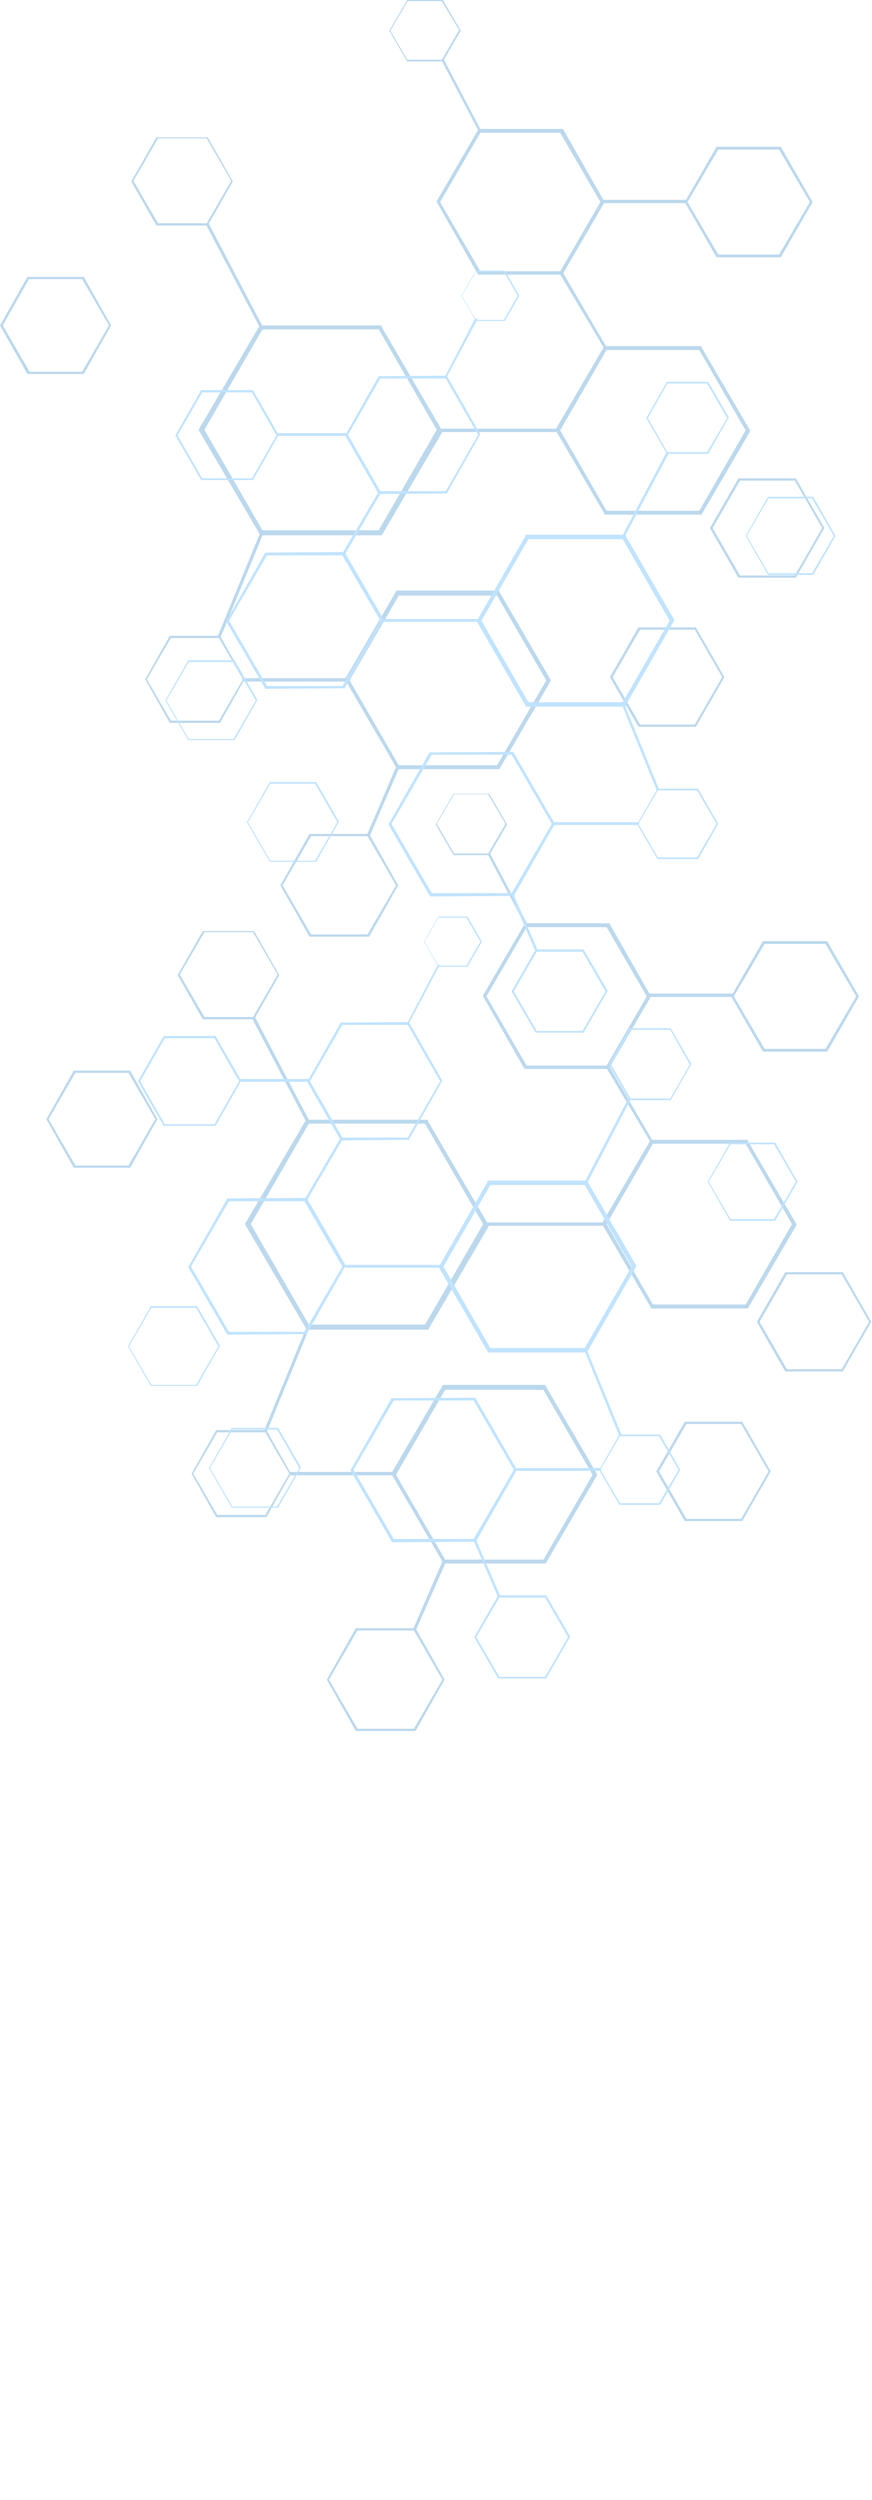 <?xml version="1.0" encoding="UTF-8"?> <svg xmlns="http://www.w3.org/2000/svg" viewBox="0 0 134 384" fill="none"><path d="M65.744 204.225H47.034V204.054L37.679 188.106V187.936L47.034 171.989H65.744V172.159L75.1 188.193V188.365L65.744 204.311V204.225ZM47.463 203.454H65.315L74.241 188.021L65.315 172.588H47.463L38.537 188.021L47.463 203.454Z" fill="#BBD8ED"></path><path d="M114.923 200.968H99.989V200.796L92.522 188.022V187.85L99.989 175.076H114.923V175.247L122.39 188.022V188.194L114.923 200.968ZM100.333 200.369H114.58L121.704 188.022L114.58 175.676H100.333L93.209 188.022L100.333 200.369Z" fill="#BBD8ED"></path><path d="M83.854 240.149H68.062V239.977L60.166 226.431V226.26L68.062 212.714H83.854V212.884L91.75 226.431V226.603L83.854 240.149ZM68.405 239.548H83.511L91.064 226.517L83.511 213.485H68.405L60.852 226.517L68.405 239.548Z" fill="#BBD8ED"></path><path d="M63.856 265.87H54.673L50.21 257.982L54.673 250.094H63.856L68.319 257.982L63.856 265.87ZM54.93 265.526H63.599L67.976 257.982L63.599 250.437H54.93L50.553 257.982L54.93 265.526Z" fill="#BBD8ED"></path><path d="M40.94 233.032H33.216L29.439 226.345L33.216 219.657H40.94L44.716 226.345L40.94 233.032ZM33.387 232.69H40.768L44.459 226.345L40.768 220.001H33.387L29.697 226.345L33.387 232.69Z" fill="#BBD8ED"></path><path d="M114.065 233.633H105.225L100.848 226.003L105.225 218.372H114.065L118.442 226.003L114.065 233.633ZM105.483 233.291H113.894L118.099 226.003L113.894 218.716H105.483L101.277 226.003L105.483 233.291Z" fill="#BBD8ED"></path><path d="M129.514 210.656H120.674L116.297 203.026L120.674 195.395H129.514L133.891 203.026L129.514 210.656ZM120.931 210.313H129.342L133.548 203.026L129.342 195.739H120.931L116.726 203.026L120.931 210.313Z" fill="#BBD8ED"></path><path d="M127.111 161.529H117.241L112.348 153.041L117.241 144.553H127.111L132.003 153.041L127.111 161.529ZM117.498 161.1H126.853L131.574 153.041L126.853 144.981H117.498L112.778 153.041L117.498 161.1Z" fill="#BBD8ED"></path><path d="M75.185 131.349H69.692L66.946 126.634L69.692 121.918H75.185L77.932 126.634L75.185 131.349ZM69.778 131.092H75.014L77.674 126.548L75.014 122.004H69.778L67.118 126.548L69.778 131.092Z" fill="#BBD8ED"></path><path d="M39.052 156.556H31.156L27.294 149.783L31.156 143.01H39.052L42.914 149.783L39.052 156.556ZM31.413 156.213H38.88L42.657 149.698L38.88 143.182H31.413L27.637 149.698L31.413 156.213Z" fill="#BBD8ED"></path><path d="M19.998 179.362H11.33L7.124 171.902L11.33 164.443H19.998L24.204 171.902L19.998 179.362ZM11.587 179.019H19.741L23.861 171.902L19.741 164.787H11.587L7.467 171.902L11.587 179.019Z" fill="#BBD8ED"></path><path d="M93.552 164.185H80.592L74.241 153.04V152.868L80.678 141.808H93.638L99.989 152.953V153.125L93.552 164.185ZM80.936 163.67H93.209L99.389 153.04L93.209 142.408H80.936L74.756 153.04L80.936 163.67Z" fill="#BBD8ED"></path><path d="M47.291 172.761L38.709 156.386L39.138 156.127L47.721 172.503L47.291 172.761Z" fill="#BBD8ED"></path><path d="M80.764 142.238L74.928 131.179L75.271 131.007L81.107 142.067L80.764 142.238Z" fill="#BBD8ED"></path><path d="M92.78 187.764H74.241V188.278H92.78V187.764Z" fill="#BBD8ED"></path><path d="M40.94 220.086L40.511 219.915L47.291 203.367L47.721 203.539L40.94 220.086Z" fill="#BBD8ED"></path><path d="M60.595 226.087H44.459V226.603H60.595V226.087Z" fill="#BBD8ED"></path><path d="M63.856 250.523L63.427 250.351L68.062 239.635L68.577 239.805L63.856 250.523Z" fill="#BBD8ED"></path><path d="M100.161 175.761L93.123 163.93L93.552 163.673L100.504 175.589L100.161 175.761Z" fill="#BBD8ED"></path><path d="M112.692 152.612H99.56V153.126H112.692V152.612Z" fill="#BBD8ED"></path><path d="M58.62 82.222H39.91V82.05L30.555 66.103V65.932L39.91 49.985H58.62V50.156L67.975 66.189V66.36L58.62 82.307V82.222ZM40.339 81.45H58.191L67.117 66.017L58.191 50.585H40.339L31.413 66.017L40.339 81.45Z" fill="#BBD8ED"></path><path d="M107.799 79.05H92.865V78.878L85.398 66.104V65.932L92.865 53.158H107.799V53.329L115.266 66.104V66.275L107.799 79.05ZM93.208 78.45H107.456L114.58 66.104L107.456 53.758H93.208L86.085 66.104L93.208 78.45Z" fill="#BBD8ED"></path><path d="M76.73 118.144H60.938V117.973L53.041 104.426V104.255L60.938 90.709H76.73V90.88L84.626 104.426V104.598L76.73 118.144ZM61.281 117.544H76.387L83.939 104.512L76.387 91.48H61.281L53.728 104.512L61.281 117.544Z" fill="#BBD8ED"></path><path d="M56.732 143.866H47.549L43.086 135.978L47.549 128.09H56.732L61.195 135.978L56.732 143.866ZM47.806 143.523H56.475L60.852 135.978L56.475 128.433H47.806L43.429 135.978L47.806 143.523Z" fill="#BBD8ED"></path><path d="M33.816 111.029H26.092L22.315 104.341L26.092 97.654H33.816L37.593 104.341L33.816 111.029ZM26.263 110.686H33.645L37.335 104.341L33.645 97.997H26.263L22.573 104.341L26.263 110.686Z" fill="#BBD8ED"></path><path d="M106.941 111.629H98.101L93.724 103.998L98.101 96.368H106.941L111.318 103.998L106.941 111.629ZM98.358 111.286H106.769L110.975 103.998L106.769 96.711H98.358L94.153 103.998L98.358 111.286Z" fill="#BBD8ED"></path><path d="M122.304 88.738H113.464L109.087 81.107L113.464 73.477H122.304L126.681 81.107L122.304 88.738ZM113.722 88.395H122.132L126.338 81.107L122.132 73.82H113.722L109.516 81.107L113.722 88.395Z" fill="#BBD8ED"></path><path d="M119.987 39.524H110.117L105.224 31.036L110.117 22.548H119.987L124.879 31.036L119.987 39.524ZM110.374 39.095H119.729L124.45 31.036L119.729 22.977H110.374L105.654 31.036L110.374 39.095Z" fill="#BBD8ED"></path><path d="M68.061 9.431H62.568L59.822 4.716L62.568 0H68.061L70.808 4.716L68.061 9.431ZM62.654 9.174H67.89L70.55 4.63L67.89 0.171H62.654L59.994 4.716L62.654 9.26V9.174Z" fill="#BBD8ED"></path><path d="M31.928 34.638H24.032L20.17 27.865L24.032 21.092H31.928L35.79 27.865L31.928 34.638ZM24.289 34.295H31.756L35.533 27.779L31.756 21.263H24.289L20.513 27.779L24.289 34.295Z" fill="#BBD8ED"></path><path d="M12.874 57.444H4.206L0 49.985L4.206 42.525H12.874L17.08 49.985L12.874 57.444ZM4.463 57.101H12.617L16.736 49.985L12.617 42.868H4.463L0.429 49.985L4.549 57.101H4.463Z" fill="#BBD8ED"></path><path d="M86.428 42.181H73.468L67.117 31.036V30.864L73.554 19.804H86.514L92.865 30.95V31.121L86.428 42.181ZM73.812 41.667H86.085L92.264 31.036L86.085 20.404H73.812L67.632 31.036L73.812 41.667Z" fill="#BBD8ED"></path><path d="M40.167 50.757L31.585 34.381L32.014 34.21L40.597 50.585L40.167 50.757Z" fill="#BBD8ED"></path><path d="M73.64 20.321L67.804 9.175L68.147 9.004L73.983 20.149L73.64 20.321Z" fill="#BBD8ED"></path><path d="M85.656 65.846H67.117V66.36H85.656V65.846Z" fill="#BBD8ED"></path><path d="M33.816 98.082L33.387 97.911L40.167 81.364L40.597 81.621L33.816 98.082Z" fill="#BBD8ED"></path><path d="M53.385 104.169H37.249V104.684H53.385V104.169Z" fill="#BBD8ED"></path><path d="M56.732 128.605L56.303 128.434L60.937 117.631L61.367 117.888L56.732 128.605Z" fill="#BBD8ED"></path><path d="M93.037 53.843L85.999 42.012L86.428 41.754L93.38 53.586L93.037 53.843Z" fill="#BBD8ED"></path><path d="M105.568 30.693H92.436V31.208H105.568V30.693Z" fill="#BBD8ED"></path><path d="M67.461 194.706V194.534L74.928 181.502V181.332H90.205L97.758 194.363V194.534L90.291 207.567V207.737H75.013L67.461 194.706ZM97.071 194.534L89.862 182.018H75.357L68.147 194.534L75.357 207.051H89.862L97.071 194.534Z" fill="#C0E3FF"></path><path d="M28.924 194.621L34.932 184.076L47.12 183.99L53.127 194.364L47.12 204.909L34.932 204.995L28.924 194.621ZM52.612 194.536L46.776 184.504H35.19L29.353 194.536L35.19 204.567H46.776L52.612 194.536Z" fill="#C0E3FF"></path><path d="M53.9 225.915V225.745L60.165 214.77L73.039 214.684L79.39 225.658V225.83L73.125 236.804L60.251 236.89L53.9 225.915ZM78.961 225.745L72.782 215.113H60.508L54.329 225.745L60.508 236.375H72.782L78.961 225.745Z" fill="#C0E3FF"></path><path d="M72.868 251.464L76.558 245.035H83.939L87.63 251.379L83.939 257.809H76.558L72.868 251.464ZM87.287 251.464L83.768 245.377H76.73L73.211 251.464L76.73 257.552H83.768L87.287 251.464Z" fill="#C0E3FF"></path><path d="M92.093 225.743L95.183 220.342H101.448L104.538 225.743L101.448 231.145H95.183L92.093 225.83V225.743ZM104.281 225.743L101.277 220.599H95.269L92.265 225.743L95.269 230.888H101.277L104.281 225.743Z" fill="#C0E3FF"></path><path d="M32.1 225.486L35.619 219.312H42.742L46.261 225.4L42.742 231.574H35.619L32.1 225.486ZM46.004 225.486L42.57 219.571H35.704L32.271 225.486L35.704 231.402H42.57L46.004 225.486Z" fill="#C0E3FF"></path><path d="M19.655 206.797L23.174 200.623H30.297L33.816 206.71L30.297 212.884H23.174L19.655 206.797ZM33.559 206.797L30.126 200.88H23.259L19.826 206.797L23.259 212.712H30.126L33.559 206.797Z" fill="#C0E3FF"></path><path d="M21.199 166.072L25.148 159.127H33.129L37.078 165.986L33.129 172.931H25.148L21.199 166.072ZM36.734 166.072L32.958 159.471H25.319L21.543 166.072L25.319 172.674H32.958L36.734 166.072Z" fill="#C0E3FF"></path><path d="M65.143 144.637L67.375 140.779H71.838L74.069 144.637L71.838 148.495H67.375L65.143 144.637ZM73.812 144.637L71.666 140.95H67.375L65.229 144.637L67.375 148.323H71.666L73.812 144.637Z" fill="#C0E3FF"></path><path d="M93.552 163.499L96.728 157.926H103.079L106.254 163.412L103.079 168.985H96.728L93.552 163.499ZM105.997 163.499L102.993 158.183H96.899L93.895 163.499L96.899 168.728H102.993L105.997 163.499Z" fill="#C0E3FF"></path><path d="M108.744 181.503L112.177 175.503H119.129L122.562 181.503L119.129 187.505H112.177L108.744 181.503ZM122.304 181.503L118.957 175.76H112.263L108.915 181.503L112.263 187.248H118.957L122.304 181.503Z" fill="#C0E3FF"></path><path d="M47.205 166.157L52.355 157.069L62.826 156.984L67.975 165.986L62.826 175.074L52.355 175.159L47.205 166.157ZM67.632 166.072L62.654 157.413H52.612L47.634 166.072L52.612 174.731H62.654L67.632 166.072Z" fill="#C0E3FF"></path><path d="M90.033 182.104L96.985 168.728L96.642 168.558L89.69 181.847L90.033 182.104Z" fill="#C0E3FF"></path><path d="M62.826 157.241L67.546 148.238L67.289 148.153L62.568 157.154L62.826 157.241Z" fill="#C0E3FF"></path><path d="M68.061 194.277H53.041V194.706H68.061V194.277Z" fill="#C0E3FF"></path><path d="M95.183 220.599L95.526 220.427L90.033 206.967L89.69 207.138L95.183 220.599Z" fill="#C0E3FF"></path><path d="M92.35 225.486H79.219V225.915H92.35V225.486Z" fill="#C0E3FF"></path><path d="M76.558 245.379L76.901 245.207L73.125 236.462L72.782 236.633L76.558 245.379Z" fill="#C0E3FF"></path><path d="M47.034 184.59L52.698 174.902L52.355 174.73L46.69 184.419L47.034 184.59Z" fill="#C0E3FF"></path><path d="M47.463 165.728H36.82V166.157H47.463V165.728Z" fill="#C0E3FF"></path><path d="M73.297 95.509V95.337L80.764 82.305V82.134H96.041L103.594 95.166V95.337L96.127 108.369V108.541H80.85L73.297 95.509ZM102.907 95.337L95.698 82.82H81.193L73.984 95.337L81.193 107.855H95.698L102.907 95.337Z" fill="#C0E3FF"></path><path d="M34.76 95.424L40.768 84.878L52.956 84.793L58.964 95.167L52.956 105.712L40.768 105.798L34.76 95.424ZM58.449 95.338L52.613 85.307H41.026L35.19 95.338L41.026 105.369H52.613L58.449 95.338Z" fill="#C0E3FF"></path><path d="M59.736 126.719V126.547L66.002 115.573L78.876 115.487L85.227 126.462V126.633L78.961 137.607L66.087 137.692L59.736 126.719ZM84.798 126.547L78.618 115.916H66.345L60.165 126.547L66.345 137.178H78.618L84.798 126.547Z" fill="#C0E3FF"></path><path d="M78.618 152.266L82.309 145.836H89.69L93.38 152.181L89.69 158.612H82.309L78.618 152.266ZM93.037 152.266L89.518 146.179H82.48L78.961 152.266L82.48 158.353H89.518L93.037 152.266Z" fill="#C0E3FF"></path><path d="M97.929 126.546L101.019 121.145H107.285L110.374 126.546L107.285 131.948H101.019L97.929 126.632V126.546ZM110.117 126.546L107.113 121.402H101.105L98.101 126.546L101.105 131.691H107.113L110.117 126.546Z" fill="#C0E3FF"></path><path d="M37.936 126.289L41.455 120.116H48.578L52.097 126.203L48.578 132.376H41.455L37.936 126.289ZM51.84 126.289L48.407 120.373H41.541L38.108 126.289L41.541 132.205H48.407L51.84 126.289Z" fill="#C0E3FF"></path><path d="M25.405 107.599L28.924 101.426H36.048L39.567 107.513L36.048 113.686H28.924L25.405 107.599ZM39.309 107.599L35.876 101.683H29.01L25.577 107.599L29.01 113.515H35.876L39.309 107.599Z" fill="#C0E3FF"></path><path d="M26.95 66.875L30.898 59.93H38.88L42.828 66.789L38.88 73.734H30.898L26.95 66.875ZM42.485 66.875L38.708 60.273H31.07L27.293 66.875L31.07 73.476H38.708L42.485 66.875Z" fill="#C0E3FF"></path><path d="M70.894 45.44L73.125 41.582H77.588L79.82 45.44L77.588 49.298H73.125L70.894 45.44ZM79.562 45.44L77.417 41.753H73.125L70.98 45.44L73.125 49.126H77.417L79.562 45.44Z" fill="#C0E3FF"></path><path d="M99.302 64.215L102.478 58.643H108.829L112.005 64.13L108.829 69.703H102.478L99.302 64.215ZM111.747 64.215L108.658 58.9H102.564L99.56 64.215L102.564 69.445H108.658L111.747 64.215Z" fill="#C0E3FF"></path><path d="M114.58 82.307L118.013 76.305H124.965L128.398 82.307L124.965 88.308H118.013L114.58 82.307ZM128.14 82.307L124.793 76.562H118.099L114.751 82.307L118.099 88.051H124.793L128.14 82.307Z" fill="#C0E3FF"></path><path d="M53.042 66.875L58.191 57.787L68.662 57.701L73.812 66.703L68.662 75.791L58.191 75.877L53.042 66.875ZM73.469 66.789L68.491 58.13H58.449L53.471 66.789L58.449 75.448H68.491L73.469 66.789Z" fill="#C0E3FF"></path><path d="M95.784 82.821L102.821 69.532L102.478 69.36L95.44 82.649L95.784 82.821Z" fill="#C0E3FF"></path><path d="M68.576 58.042L73.383 49.039L73.039 48.868L68.319 57.956L68.576 58.042Z" fill="#C0E3FF"></path><path d="M73.812 95.08H58.792V95.509H73.812V95.08Z" fill="#C0E3FF"></path><path d="M100.933 121.402L101.277 121.23L95.784 107.77L95.44 107.941L100.933 121.402Z" fill="#C0E3FF"></path><path d="M98.187 126.289H85.055V126.718H98.187V126.289Z" fill="#C0E3FF"></path><path d="M82.309 146.181L82.652 146.009L78.876 137.265L78.532 137.437L82.309 146.181Z" fill="#C0E3FF"></path><path d="M52.87 85.393L58.535 75.705L58.191 75.533L52.527 85.136L52.87 85.393Z" fill="#C0E3FF"></path><path d="M53.299 66.532H42.656V66.96H53.299V66.532Z" fill="#C0E3FF"></path></svg> 